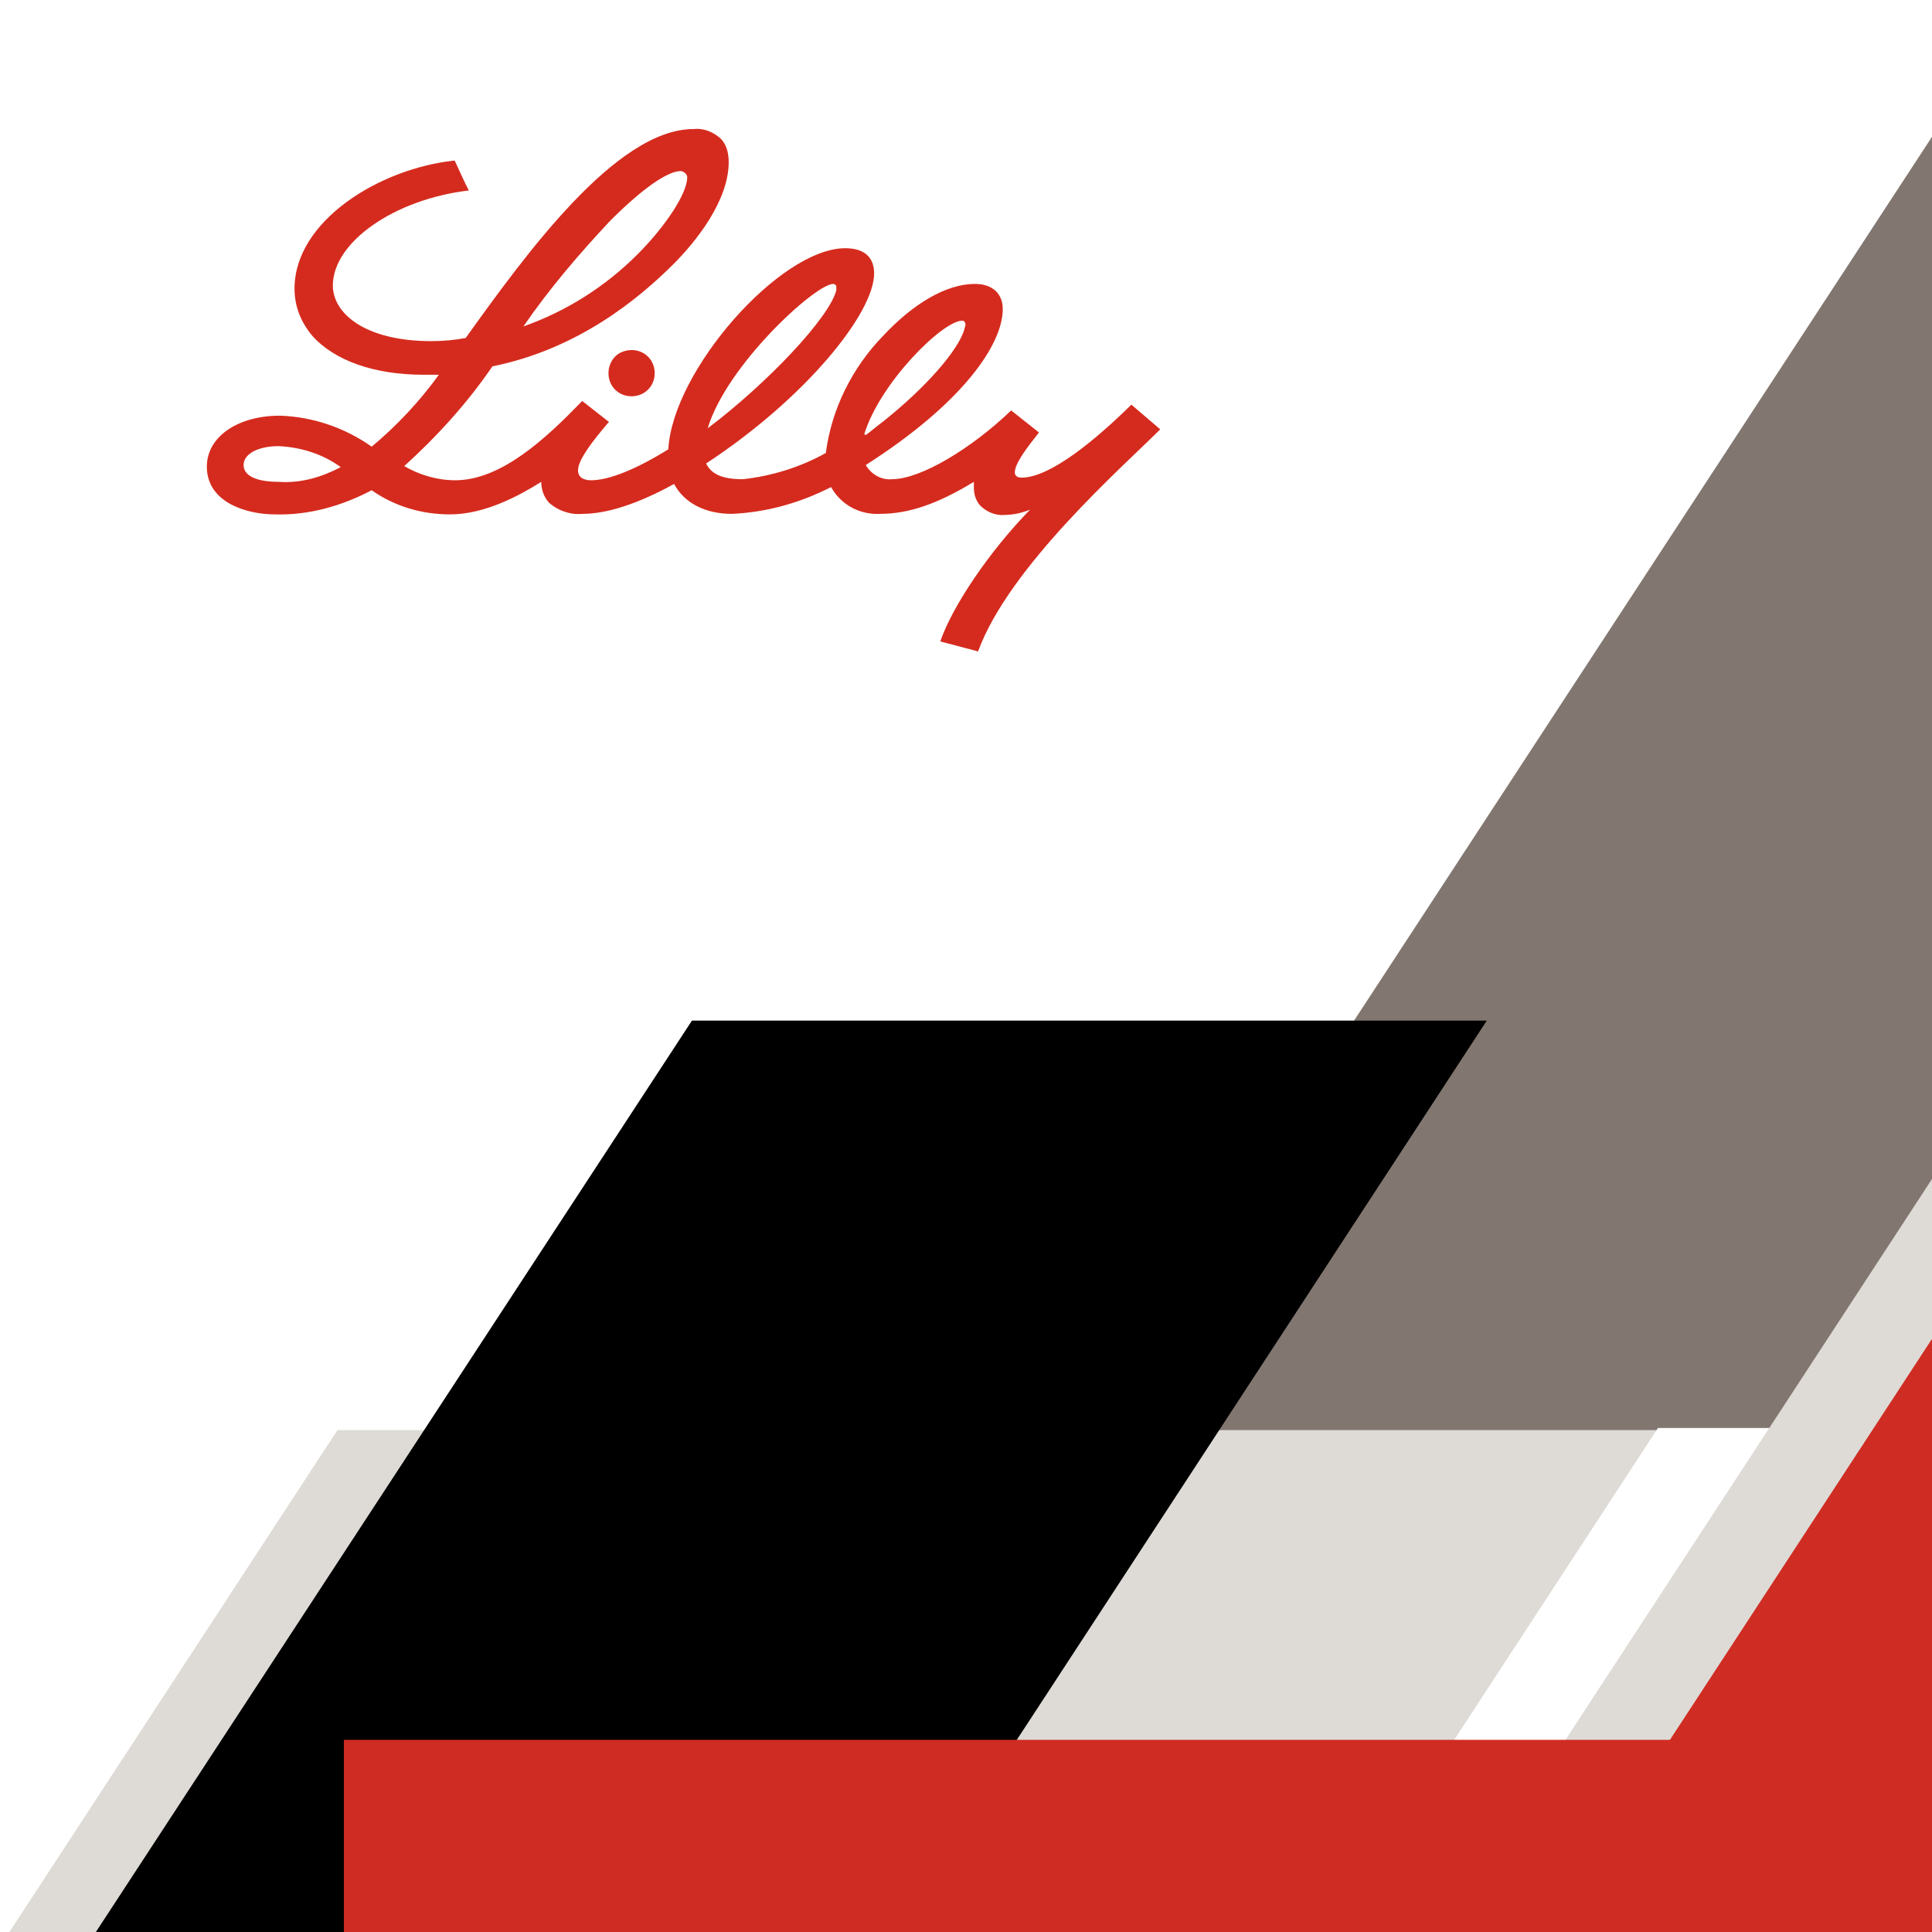 <?xml version="1.0" encoding="utf-8"?>
<!-- Generator: Adobe Illustrator 27.7.0, SVG Export Plug-In . SVG Version: 6.00 Build 0)  -->
<svg version="1.1" id="Layer_1" xmlns="http://www.w3.org/2000/svg" xmlns:xlink="http://www.w3.org/1999/xlink" x="0px" y="0px"
	 viewBox="0 0 368 368" style="enable-background:new 0 0 368 368;" xml:space="preserve">
<style type="text/css">
	.st0{fill-rule:evenodd;clip-rule:evenodd;fill:#FFFFFF;}
	.st1{fill-rule:evenodd;clip-rule:evenodd;fill:#827770;}
	.st2{fill-rule:evenodd;clip-rule:evenodd;fill:#DEDBD6;}
	.st3{fill-rule:evenodd;clip-rule:evenodd;fill:#CF2C23;}
	.st4{fill:#D52B1E;}
</style>
<g id="Congress-Event-_x28_SABCS_x29_">
	<g id="LS---Oncology-_x28_SABCS_x29_" transform="translate(-928, -161)">
		<g id="Group-3" transform="translate(928, 161)">
			<g id="Group-6-Copy-2">
				<g id="Mask">
					<rect id="path-1_00000109737286940149446300000004132711276906368153_" class="st0" width="368" height="368"/>
				</g>
				<g id="Group-6">
					<g transform="translate(-108, -50)">
						<g id="Bitmap" transform="translate(252.134, 0)">
							<g id="Mask_00000183210643965100803790000015043634623508701112_">
								<polygon id="path-3_00000005969776524837161550000014346797070200952503_" class="st1" points="273.6,0 637.9,0 
									364.3,418.4 0,418.4 								"/>
							</g>
						</g>
						<rect id="Rectangle-Copy-5" x="100.6" y="322.4" class="st2" width="527.3" height="96"/>
						<polygon id="Rectangle" points="239.8,244.4 391.2,244.4 277.5,418.4 126,418.4 						"/>
						<polygon id="Rectangle-Copy-7" class="st0" points="423.8,322 554.4,322 456.3,472 325.8,472 						"/>
						<polygon id="Rectangle-Copy-15" class="st0" points="77,311.2 179.6,311.2 102.6,429 0,429 						"/>
						<polygon id="Rectangle-Copy-6" class="st2" points="535.2,184 739.2,184 586,418.4 382,418.4 						"/>
						<rect id="Rectangle-Copy-4" x="173.5" y="381.4" class="st3" width="254" height="37"/>
						<polygon id="Rectangle-Copy" class="st3" points="555.1,184 759,184 605.8,418.4 401.9,418.4 						"/>
					</g>
				</g>
			</g>
			<g id="Group-Copy-26" transform="translate(30, 58)">
				<g id="Rectangle_3090">
				</g>
				<g id="Group_9845">
					<g transform="translate(0, -0.021)">
						<path id="Path_12572" class="st4" d="M134.9,24.9c1.1-0.8,2.1-1.7,3.2-2.5c8.2-6.5,14.5-13.7,15.6-17.7c0-0.2,0.2-0.6,0.2-0.8
							c0-0.4-0.2-0.8-0.6-0.8c-3.8,0-15.8,12-18.7,21.7l0,0H134.9z M104.8,23.6C116.2,15,128,2.5,129.3-2.7c0-0.2,0-0.4,0-0.6
							c0-0.2,0-0.4-0.2-0.4c-0.2-0.2-0.2-0.2-0.4-0.2C125.2-3.8,108.4,11.6,104.8,23.6 M34.9,31c-3.4-2.5-7.6-3.8-11.8-4
							c-4,0-6.7,1.5-6.7,3.6c0,2.3,3,3.2,6.7,3.2C27.3,34.1,31.3,32.9,34.9,31 M69.7,4.2c8.2-2.9,15.6-7.6,21.7-13.7
							c5.3-5.3,9.5-11.6,9.5-14.7c0-0.4-0.2-0.6-0.4-0.8c-0.2-0.2-0.6-0.4-0.8-0.4c-2.5,0-7.2,3.2-13.5,9.5
							C80.4-9.7,74.7-3.1,69.7,4.2 M191,23.8c-7,7-28.8,26.1-34.7,42.3l-7.2-1.9c2.3-6.7,9.3-17.1,17.1-25.1c-1.5,0.6-3.2,1-4.8,1
							c-1.7,0.2-3.6-0.6-4.8-1.9c-0.8-1-1.1-2.1-1.1-3.4c0-0.4,0-0.6,0-1c-6.9,4.2-12.4,6.1-17.9,6.1c-3.8,0.2-7.4-1.7-9.3-5.1
							c-5.9,3-12.2,4.8-18.9,5.1c-5.1,0-9.1-2.1-11-5.7c-6.9,3.8-12.8,5.7-17.5,5.7c-2.3,0.2-4.6-0.6-6.3-2.1c-1-1.1-1.5-2.5-1.5-4
							C68.8,36.5,62.3,40,55.7,40c-5.3,0-10.5-1.5-14.9-4.6c-5.7,3-12,4.8-18.5,4.6c-5,0-12.9-2.1-12.9-9.1c0-5.7,5.9-9.7,13.9-9.7
							c6.3,0.2,12.4,2.3,17.5,5.9c4.8-4,9.1-8.6,12.8-13.7c-1.1,0-2.1,0-3,0c-9.3,0-16.9-2.7-21.1-7.4c-2.1-2.5-3.4-5.5-3.4-9
							c0-12.9,16.2-22.9,30.5-24.4c1,2.1,1.7,3.8,2.7,5.7C45-20,33.4-11.8,33.4-3.6C33.4,1.7,39.5,7,52.2,7c2.1,0,4.4-0.2,6.5-0.6
							c11.2-15.6,28.6-39.8,43.4-39.8c1.7-0.2,3.4,0.4,4.8,1.5s1.9,2.9,1.9,4.8c0,7.4-6.3,15.2-10.5,19.4
							C91.8-1.2,80.2,8.5,63.8,11.8c-4.8,7-10.5,13.3-16.8,19c2.9,1.7,6.3,2.7,9.7,2.7c8.8,0,17.3-8,24-14.9l0.2-0.2l5.1,4l-0.2,0.2
							c-2.9,3.4-5.7,7-5.7,9c0,1.5,1.3,1.9,2.5,1.9c3.4,0,8.6-2.1,14.7-5.9l0,0c0.8-15,21.3-38.3,33.7-38.3c3.6,0,5.5,1.7,5.5,4.8
							c0,7.6-13.1,23.8-32,36.2l0,0c1,2.1,3.2,3,7,3c5.5-0.6,11-2.3,15.8-5c1.1-8.4,5-16.2,10.9-22.3c5.7-6.1,12-9.9,17.5-9.9
							c3.4,0,5.3,1.9,5.3,4.8c0,6.7-7.6,17.9-26.1,29.7c1,1.7,2.9,2.9,5,2.7c5.5,0,15.2-5.9,22.7-13.1l5.3,4.2
							c-2.3,2.9-4.6,5.9-4.6,7.6c0,0.6,0.4,1,1.3,1c5.5,0,14.3-7.4,20.9-13.9L191,23.8z M90.3,8.7c2.5,0,4.4,1.9,4.4,4.4
							s-1.9,4.4-4.4,4.4c-2.5,0-4.4-1.9-4.4-4.4c0-1.1,0.4-2.3,1.3-3.2C88,9.1,89.2,8.7,90.3,8.7"/>
					</g>
				</g>
			</g>
		</g>
		<g id="diabetes_black">
		</g>
	</g>
</g>
</svg>
